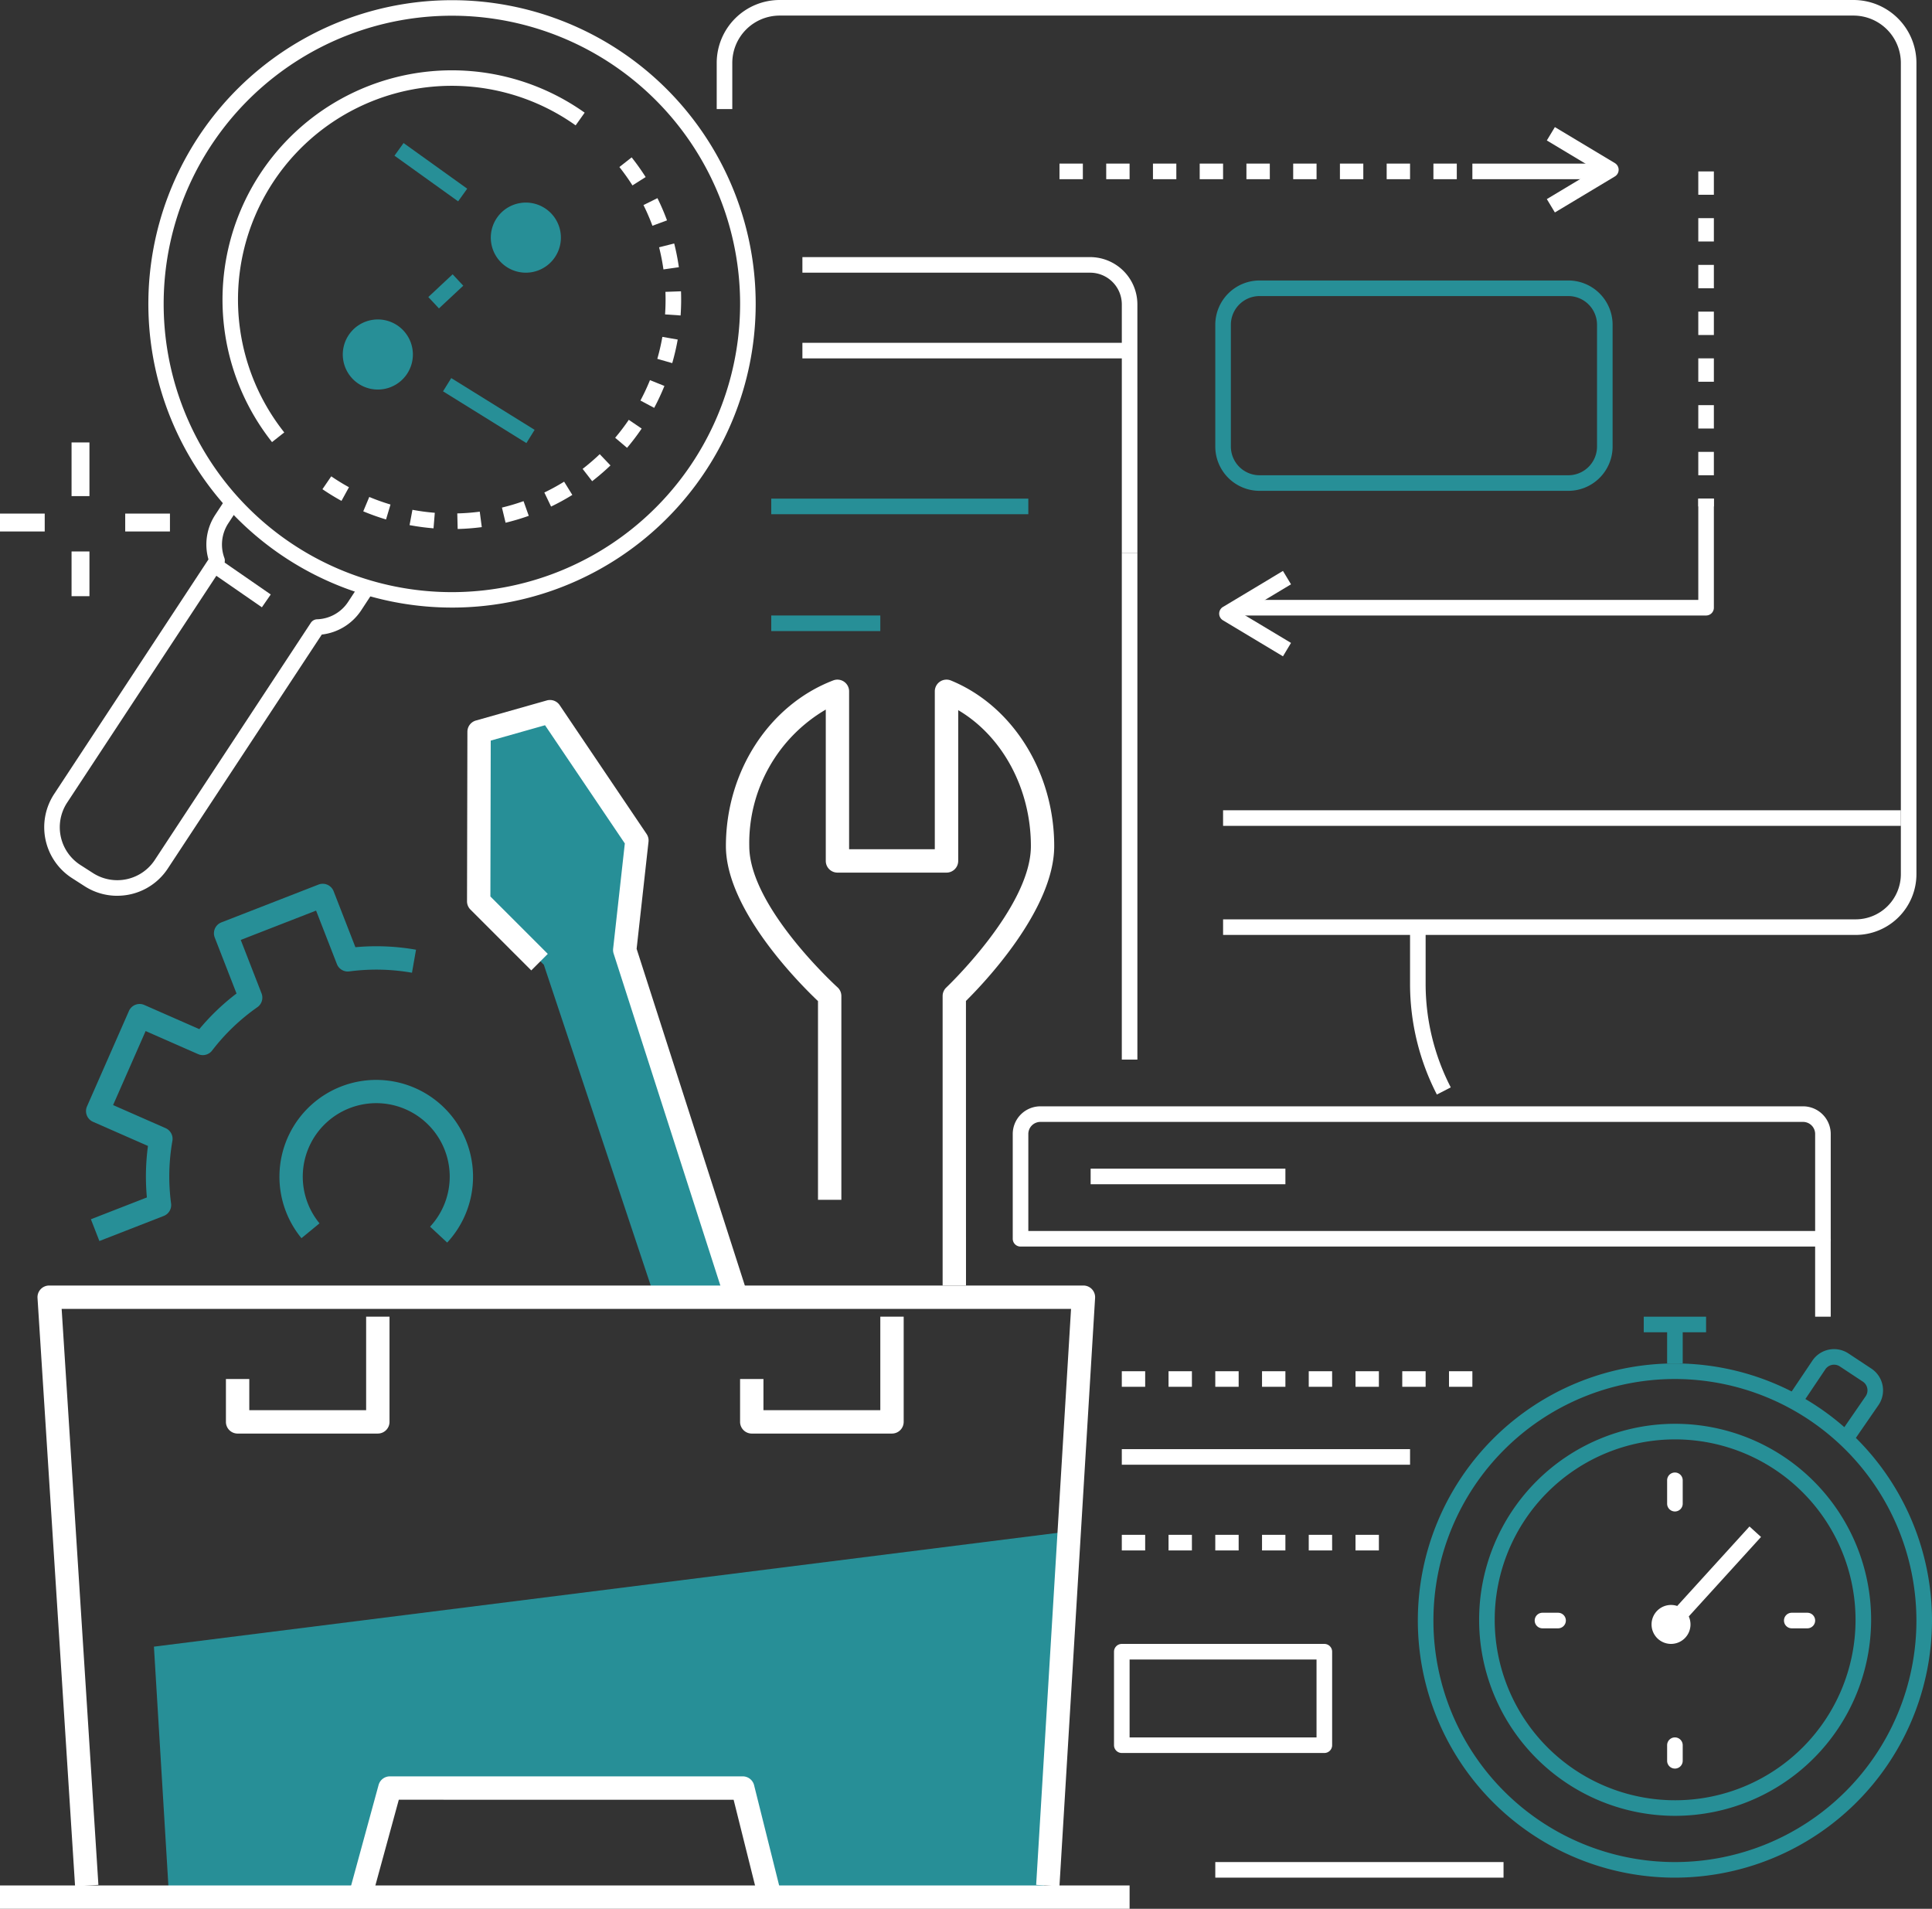 <svg id="グループ_29043" data-name="グループ 29043" xmlns="http://www.w3.org/2000/svg" xmlns:xlink="http://www.w3.org/1999/xlink" width="216" height="213.387" viewBox="0 0 216 213.387">
  <rect x="0" y="0" width="216" height="213.387" fill="#333333" stroke="none"/>
  <defs>
    <clipPath id="clip-path">
      <rect id="長方形_28053" data-name="長方形 28053" width="216" height="213.387" fill="none"/>
    </clipPath>
  </defs>
  <rect id="長方形_28031" data-name="長方形 28031" width="2" height="6" transform="translate(8 49.461)" fill="#fff"/>
  <rect id="長方形_28032" data-name="長方形 28032" width="2" height="5" transform="translate(8 61.648)" fill="#fff"/>
  <rect id="長方形_28033" data-name="長方形 28033" width="5" height="2" transform="translate(0 57.414)" fill="#fff"/>
  <rect id="長方形_28034" data-name="長方形 28034" width="5" height="2" transform="translate(14 57.414)" fill="#fff"/>
  <g id="グループ_29042" data-name="グループ 29042">
    <g id="グループ_29041" data-name="グループ 29041" clip-path="url(#clip-path)">
      <path id="パス_29013" data-name="パス 29013" d="M13.837,108.373a6.725,6.725,0,0,1-3.634-1.064L8.787,106.4a6.764,6.764,0,0,1-2.048-9.332l17.3-26.3A6.036,6.036,0,0,1,24.8,65.78l1.292-1.971,1.457.955-1.293,1.971a4.328,4.328,0,0,0-.439,3.87.872.872,0,0,1-.092.773L8.2,98.017a5.018,5.018,0,0,0,1.525,6.917l1.416.908a5.022,5.022,0,0,0,6.927-1.52L35.484,77.856a.871.871,0,0,1,.691-.392,4.315,4.315,0,0,0,3.478-1.949l1.293-1.97L42.4,74.5,41.109,76.47a6.113,6.113,0,0,1-4.4,2.7L19.53,105.27a6.749,6.749,0,0,1-5.694,3.1" transform="translate(-0.732 -8.233)" fill="#fff"/>
      <path id="パス_29014" data-name="パス 29014" d="M53,67.923A33.95,33.95,0,1,1,74.053,60.6,33.921,33.921,0,0,1,53,67.923M52.937,1.759A32.219,32.219,0,1,0,72.973,59.236l.541.682-.541-.682A32.214,32.214,0,0,0,52.937,1.759" transform="translate(-2.454 -0.002)" fill="#fff"/>
      <rect id="長方形_28035" data-name="長方形 28035" width="1.742" height="7.081" transform="translate(23.455 63.862) rotate(-55.337)" fill="#fff"/>
      <path id="パス_29015" data-name="パス 29015" d="M34.1,50.591A25.645,25.645,0,0,1,69.054,13.764l-1.009,1.42A23.9,23.9,0,0,0,35.467,49.51Z" transform="translate(-3.687 -1.169)" fill="#fff"/>
      <path id="パス_29016" data-name="パス 29016" d="M56.509,61.746,56.466,60a23.938,23.938,0,0,0,2.513-.194l.226,1.727a25.762,25.762,0,0,1-2.695.209m-2.7-.075a25.9,25.9,0,0,1-2.679-.358l.321-1.712a24.025,24.025,0,0,0,2.5.334Zm8.056-.625-.407-1.694a23.5,23.5,0,0,0,2.415-.718l.584,1.641a25.6,25.6,0,0,1-2.593.771M48.5,60.677a25.942,25.942,0,0,1-2.546-.909l.672-1.607A23.863,23.863,0,0,0,49,59.007Zm18.451-1.443L66.2,57.664a23.845,23.845,0,0,0,2.21-1.212l.917,1.482a25.767,25.767,0,0,1-2.372,1.3M43.519,58.6c-.727-.4-1.443-.838-2.128-1.306l.983-1.438c.638.435,1.3.845,1.981,1.217Zm28.027-2.2-1.067-1.377.213-.167c.588-.466,1.159-.963,1.7-1.478l1.2,1.259c-.577.552-1.191,1.086-1.821,1.585Zm3.9-3.731-1.329-1.125a23.96,23.96,0,0,0,1.523-2.006l1.441.978a25.261,25.261,0,0,1-1.635,2.153m3.033-4.467-1.537-.82a24.03,24.03,0,0,0,1.067-2.282l1.615.652a25.855,25.855,0,0,1-1.144,2.449m2.024-5-1.675-.48a24.244,24.244,0,0,0,.566-2.456l1.715.3A25.864,25.864,0,0,1,80.5,43.19m.934-5.317-1.738-.12c.038-.549.057-1.107.057-1.657q0-.431-.016-.863l1.741-.062q.017.462.017.925c0,.591-.021,1.189-.062,1.778m-1.918-5.15a23.991,23.991,0,0,0-.487-2.473l1.689-.426a25.355,25.355,0,0,1,.522,2.653Zm-1.232-4.879a24.06,24.06,0,0,0-1-2.315l1.561-.773a25.858,25.858,0,0,1,1.07,2.484Zm-2.232-4.511a24.482,24.482,0,0,0-1.461-2.056L75.961,20.2a26.013,26.013,0,0,1,1.565,2.2Z" transform="translate(-5.341 -2.606)" fill="#fff"/>
      <path id="パス_29017" data-name="パス 29017" d="M48.556,48.786a3.918,3.918,0,1,1,3.23-4.5,3.917,3.917,0,0,1-3.23,4.5" transform="translate(-5.677 -5.29)" fill="#278f97"/>
      <path id="パス_29018" data-name="パス 29018" d="M67.556,33.786a3.918,3.918,0,1,1,3.23-4.5,3.917,3.917,0,0,1-3.23,4.5" transform="translate(-8.129 -3.355)" fill="#278f97"/>
      <rect id="長方形_28036" data-name="長方形 28036" width="1.742" height="8.757" transform="translate(44.103 17.405) rotate(-54.353)" fill="#278f97"/>
      <rect id="長方形_28037" data-name="長方形 28037" width="3.721" height="1.742" transform="translate(47.886 33.206) rotate(-43.054)" fill="#278f97"/>
      <rect id="長方形_28038" data-name="長方形 28038" width="1.742" height="10.971" transform="translate(49.531 43.746) rotate(-58.167)" fill="#278f97"/>
      <path id="パス_29019" data-name="パス 29019" d="M211.78,226.574a21.913,21.913,0,1,1,21.913-21.913,21.937,21.937,0,0,1-21.913,21.913m0-42.083a20.171,20.171,0,1,0,20.171,20.171,20.193,20.193,0,0,0-20.171-20.171" transform="translate(-24.499 -23.581)" fill="#278f97"/>
      <path id="パス_29020" data-name="パス 29020" d="M210.742,232.484a28.742,28.742,0,1,1,28.742-28.742,28.775,28.775,0,0,1-28.742,28.742m0-55.742a27,27,0,1,0,27,27,27.03,27.03,0,0,0-27-27" transform="translate(-23.484 -22.581)" fill="#278f97"/>
      <rect id="長方形_28039" data-name="長方形 28039" width="1.742" height="4.355" transform="translate(186.387 148.065)" fill="#278f97"/>
      <rect id="長方形_28040" data-name="長方形 28040" width="6.968" height="1.742" transform="translate(183.774 147.194)" fill="#278f97"/>
      <path id="パス_29021" data-name="パス 29021" d="M237.034,183.205l-1.434-.989,2.629-3.813a1.173,1.173,0,0,0-.342-1.613l-2.563-1.693a1.175,1.175,0,0,0-1.628.333l-2.634,3.919-1.446-.972,2.63-3.913a2.919,2.919,0,0,1,4.037-.82l2.563,1.693a2.918,2.918,0,0,1,.827,4.041Z" transform="translate(-29.628 -22.343)" fill="#278f97"/>
      <path id="パス_29022" data-name="パス 29022" d="M214.871,193.355a.871.871,0,0,1-.871-.871v-2.613a.871.871,0,0,1,1.742,0v2.613a.871.871,0,0,1-.871.871" transform="translate(-27.613 -24.387)" fill="#fff"/>
      <path id="パス_29023" data-name="パス 29023" d="M214.871,226.484a.871.871,0,0,1-.871-.871v-1.742a.871.871,0,0,1,1.742,0v1.742a.871.871,0,0,1-.871.871" transform="translate(-27.613 -28.774)" fill="#fff"/>
      <path id="パス_29024" data-name="パス 29024" d="M199.613,208.742h-1.742a.871.871,0,0,1,0-1.742h1.742a.871.871,0,1,1,0,1.742" transform="translate(-25.419 -26.71)" fill="#fff"/>
      <path id="パス_29025" data-name="パス 29025" d="M231.613,208.742h-1.742a.871.871,0,1,1,0-1.742h1.742a.871.871,0,0,1,0,1.742" transform="translate(-29.548 -26.71)" fill="#fff"/>
      <rect id="長方形_28041" data-name="長方形 28041" width="13.311" height="1.742" transform="matrix(0.673, -0.74, 0.74, 0.673, 186.637, 180.496)" fill="#fff"/>
      <path id="パス_29026" data-name="パス 29026" d="M216.355,208.177A2.177,2.177,0,1,1,214.177,206a2.177,2.177,0,0,1,2.177,2.177" transform="translate(-27.355 -26.581)" fill="#fff"/>
      <rect id="長方形_28042" data-name="長方形 28042" width="32.226" height="1.742" transform="translate(135.871 208.161)" fill="#fff"/>
      <path id="パス_29027" data-name="パス 29027" d="M220.581,157.677h-89.71a.871.871,0,0,1-.871-.871V145.091A3.094,3.094,0,0,1,133.091,142h85.27a3.094,3.094,0,0,1,3.091,3.091v11.715a.871.871,0,0,1-.871.871m-88.839-1.742H219.71V145.091a1.351,1.351,0,0,0-1.349-1.349h-85.27a1.351,1.351,0,0,0-1.349,1.349Z" transform="translate(-16.774 -18.323)" fill="#fff"/>
      <rect id="長方形_28043" data-name="長方形 28043" width="21.774" height="1.742" transform="translate(121.935 130.645)" fill="#fff"/>
      <path id="パス_29028" data-name="パス 29028" d="M183.194,177.742h-2.613V176h2.613Zm-5.226,0h-2.613V176h2.613Zm-5.226,0h-2.613V176h2.613Zm-5.226,0H164.9V176h2.613Zm-5.226,0h-2.613V176h2.613Zm-5.226,0h-2.613V176h2.613Zm-5.226,0h-2.613V176h2.613Zm-5.226,0H144V176h2.613Z" transform="translate(-18.581 -22.71)" fill="#fff"/>
      <rect id="長方形_28044" data-name="長方形 28044" width="32.226" height="1.742" transform="translate(125.419 162)" fill="#fff"/>
      <path id="パス_29029" data-name="パス 29029" d="M172.742,198.742h-2.613V197h2.613Zm-5.226,0H164.9V197h2.613Zm-5.226,0h-2.613V197h2.613Zm-5.226,0h-2.613V197h2.613Zm-5.226,0h-2.613V197h2.613Zm-5.226,0H144V197h2.613Z" transform="translate(-18.581 -25.419)" fill="#fff"/>
      <path id="パス_29030" data-name="パス 29030" d="M166.516,223.194H143.871a.871.871,0,0,1-.871-.871V211.871a.871.871,0,0,1,.871-.871h22.645a.871.871,0,0,1,.871.871v10.452a.871.871,0,0,1-.871.871m-21.774-1.742h20.9v-8.71h-20.9Z" transform="translate(-18.452 -27.226)" fill="#fff"/>
      <path id="パス_29031" data-name="パス 29031" d="M219.336,104.516H148.614v-1.742h70.723a5.057,5.057,0,0,0,5.052-5.052V7.031A5.3,5.3,0,0,0,219.1,1.742H99.031a5.3,5.3,0,0,0-5.289,5.289v5.162H92V7.031A7.039,7.039,0,0,1,99.031,0H219.1a7.039,7.039,0,0,1,7.031,7.031V97.723a6.8,6.8,0,0,1-6.794,6.794" transform="translate(-11.871)" fill="#fff"/>
      <path id="パス_29032" data-name="パス 29032" d="M184,137.714a27.02,27.02,0,0,1-3-12.356V119h1.742v6.358a25.275,25.275,0,0,0,2.811,11.556Z" transform="translate(-23.355 -15.355)" fill="#fff"/>
      <rect id="長方形_28045" data-name="長方形 28045" width="75.774" height="1.742" transform="translate(136.742 90.581)" fill="#fff"/>
      <path id="パス_29033" data-name="パス 29033" d="M140.452,66.1H138.71V38.282a3.545,3.545,0,0,0-3.54-3.54H103V33h32.169a5.289,5.289,0,0,1,5.282,5.282Z" transform="translate(-13.29 -4.258)" fill="#fff"/>
      <rect id="長方形_28046" data-name="長方形 28046" width="1.742" height="56.613" transform="translate(125.419 61.839)" fill="#fff"/>
      <path id="パス_29034" data-name="パス 29034" d="M211.258,77.065H159V75.323h51.387V64h1.742V76.194a.871.871,0,0,1-.871.871" transform="translate(-20.516 -8.258)" fill="#fff"/>
      <path id="パス_29035" data-name="パス 29035" d="M219.742,59.452H218v-.871h1.742Zm0-3.484H218V53.355h1.742Zm0-5.226H218V48.129h1.742Zm0-5.226H218V42.9h1.742Zm0-5.226H218V37.677h1.742Zm0-5.226H218V32.452h1.742Zm0-5.226H218V27.226h1.742Zm0-5.226H218V22h1.742Z" transform="translate(-28.129 -2.839)" fill="#fff"/>
      <rect id="長方形_28047" data-name="長方形 28047" width="14.806" height="1.742" transform="translate(164.613 18.29)" fill="#fff"/>
      <path id="パス_29036" data-name="パス 29036" d="M180.419,22.742h-2.613V21h2.613Zm-5.226,0h-2.613V21h2.613Zm-5.226,0h-2.613V21h2.613Zm-5.226,0h-2.613V21h2.613Zm-5.226,0H156.9V21h2.613Zm-5.226,0h-2.613V21h2.613Zm-5.226,0h-2.613V21h2.613Zm-5.226,0h-2.613V21h2.613Zm-5.226,0H136V21h2.613Z" transform="translate(-17.548 -2.71)" fill="#fff"/>
      <path id="パス_29037" data-name="パス 29037" d="M163.63,82.827,156.924,78.8a.871.871,0,0,1,0-1.495l6.706-4.024.9,1.494-5.461,3.277,5.461,3.276Z" transform="translate(-20.194 -9.456)" fill="#fff"/>
      <path id="パス_29038" data-name="パス 29038" d="M199.458,25.855l-.9-1.494,5.461-3.277-5.461-3.277.9-1.494,6.706,4.024a.871.871,0,0,1,0,1.494Z" transform="translate(-25.621 -2.105)" fill="#fff"/>
      <rect id="長方形_28048" data-name="長方形 28048" width="28.742" height="1.742" transform="translate(86.226 55.742)" fill="#278f97"/>
      <rect id="長方形_28049" data-name="長方形 28049" width="12.194" height="1.742" transform="translate(86.226 68.806)" fill="#278f97"/>
      <path id="パス_29039" data-name="パス 29039" d="M54.624,156.791l-1.914-1.779a8.215,8.215,0,1,0-12.361-.37L38.331,156.3a10.822,10.822,0,1,1,16.292.49" transform="translate(-4.627 -17.883)" fill="#278f97"/>
      <path id="パス_29040" data-name="パス 29040" d="M12.535,153.372l-.948-2.434,6.258-2.437a25.616,25.616,0,0,1,.122-5.758l-6.146-2.7a1.307,1.307,0,0,1-.67-1.722l4.688-10.667a1.306,1.306,0,0,1,1.722-.67l6.146,2.7a25.511,25.511,0,0,1,4.161-3.983l-2.437-6.259a1.307,1.307,0,0,1,.744-1.691l10.857-4.227a1.307,1.307,0,0,1,1.691.744l2.436,6.258a25.575,25.575,0,0,1,6.777.28l-.453,2.573a23.017,23.017,0,0,0-7.006-.148,1.305,1.305,0,0,1-1.388-.821l-2.327-5.977-8.422,3.279,2.326,5.977a1.307,1.307,0,0,1-.468,1.544,22.962,22.962,0,0,0-5.061,4.846,1.307,1.307,0,0,1-1.563.4l-5.869-2.58-3.637,8.274,5.869,2.58a1.307,1.307,0,0,1,.761,1.422,22.991,22.991,0,0,0-.148,7.006,1.305,1.305,0,0,1-.821,1.388Z" transform="translate(-1.424 -14.637)" fill="#278f97"/>
      <path id="パス_29041" data-name="パス 29041" d="M19.758,209.449l1.668,27.565H42.621l2.74-11.323h41.1l2.74,11.323h30.032l2.445-40.4Z" transform="translate(-2.549 -25.369)" fill="#278f97"/>
      <rect id="長方形_28050" data-name="長方形 28050" width="126.29" height="2.613" transform="translate(0 210.774)" fill="#fff"/>
      <path id="パス_29042" data-name="パス 29042" d="M47.261,241.946l-2.52-.69L48.1,228.962a1.307,1.307,0,0,1,1.26-.962H88.815a1.307,1.307,0,0,1,1.267.99L93,240.669l-2.535.634-2.672-10.69H50.36Z" transform="translate(-5.773 -29.419)" fill="#fff"/>
      <path id="パス_29043" data-name="パス 29043" d="M89.208,156.326,76.965,116.874l2.128-9.856L68.8,91.027,62,93.747v19.046l6.8,6.8,12.243,36.731Z" transform="translate(-8 -11.745)" fill="#278f97"/>
      <path id="パス_29044" data-name="パス 29044" d="M89,157.564,76.34,118.192a1.309,1.309,0,0,1-.055-.544l1.307-11.766-8.92-13.215L62.6,94.385l-.038,17.425,6.418,6.418-1.847,1.847-6.8-6.8a1.3,1.3,0,0,1-.383-.927l.042-18.953a1.306,1.306,0,0,1,.951-1.254l7.926-2.245a1.306,1.306,0,0,1,1.439.526l9.717,14.4a1.3,1.3,0,0,1,.215.875l-1.329,11.966,12.57,39.106Z" transform="translate(-7.736 -11.593)" fill="#fff"/>
      <path id="パス_29045" data-name="パス 29045" d="M9.015,232.165l-4.2-65.775A1.307,1.307,0,0,1,6.12,165H121.754a1.307,1.307,0,0,1,1.3,1.386l-3.986,65.775L116.465,232l3.9-64.39H7.513L11.622,232Z" transform="translate(-0.621 -21.29)" fill="#fff"/>
      <path id="パス_29046" data-name="パス 29046" d="M45.984,182.065H30.306A1.307,1.307,0,0,1,29,180.758v-4.79h2.613v3.484H44.677V169H47.29v11.758a1.307,1.307,0,0,1-1.306,1.306" transform="translate(-3.742 -21.806)" fill="#fff"/>
      <path id="パス_29047" data-name="パス 29047" d="M111.984,182.065H96.306A1.307,1.307,0,0,1,95,180.758v-4.79h2.613v3.484h13.065V169h2.613v11.758a1.307,1.307,0,0,1-1.306,1.306" transform="translate(-12.258 -21.806)" fill="#fff"/>
      <path id="パス_29048" data-name="パス 29048" d="M120.023,154.965H117.41V122.6a1.307,1.307,0,0,1,.411-.951c.094-.089,9.457-8.99,9.457-15.811,0-6.436-3.2-12.292-8.126-15.194V107.5a1.307,1.307,0,0,1-1.306,1.306H105.652a1.307,1.307,0,0,1-1.306-1.306V90.579a17.286,17.286,0,0,0-8.553,15.258c0,6.816,9.764,15.7,9.864,15.792a1.306,1.306,0,0,1,.431.97v22.786h-2.613V123.168c-2.029-1.923-10.295-10.192-10.295-17.331,0-8.325,4.824-15.766,12-18.518a1.307,1.307,0,0,1,1.774,1.219v17.653h9.581V88.538a1.307,1.307,0,0,1,1.8-1.209c6.909,2.831,11.55,10.268,11.55,18.507,0,7.127-7.928,15.4-9.868,17.315Z" transform="translate(-12.023 -11.256)" fill="#fff"/>
      <rect id="長方形_28051" data-name="長方形 28051" width="36.581" height="1.742" transform="translate(89.71 38.323)" fill="#fff"/>
      <rect id="長方形_28052" data-name="長方形 28052" width="1.742" height="8.71" transform="translate(202.935 138.484)" fill="#fff"/>
      <path id="パス_29049" data-name="パス 29049" d="M195.47,59.516H160.95a4.955,4.955,0,0,1-4.95-4.95V40.95A4.955,4.955,0,0,1,160.95,36h34.52a4.955,4.955,0,0,1,4.95,4.95V54.566a4.955,4.955,0,0,1-4.95,4.95M160.95,37.742a3.211,3.211,0,0,0-3.208,3.208V54.566a3.211,3.211,0,0,0,3.208,3.208h34.52a3.211,3.211,0,0,0,3.208-3.208V40.95a3.211,3.211,0,0,0-3.208-3.208Z" transform="translate(-20.129 -4.645)" fill="#278f97"/>
    </g>
  </g>
</svg>

